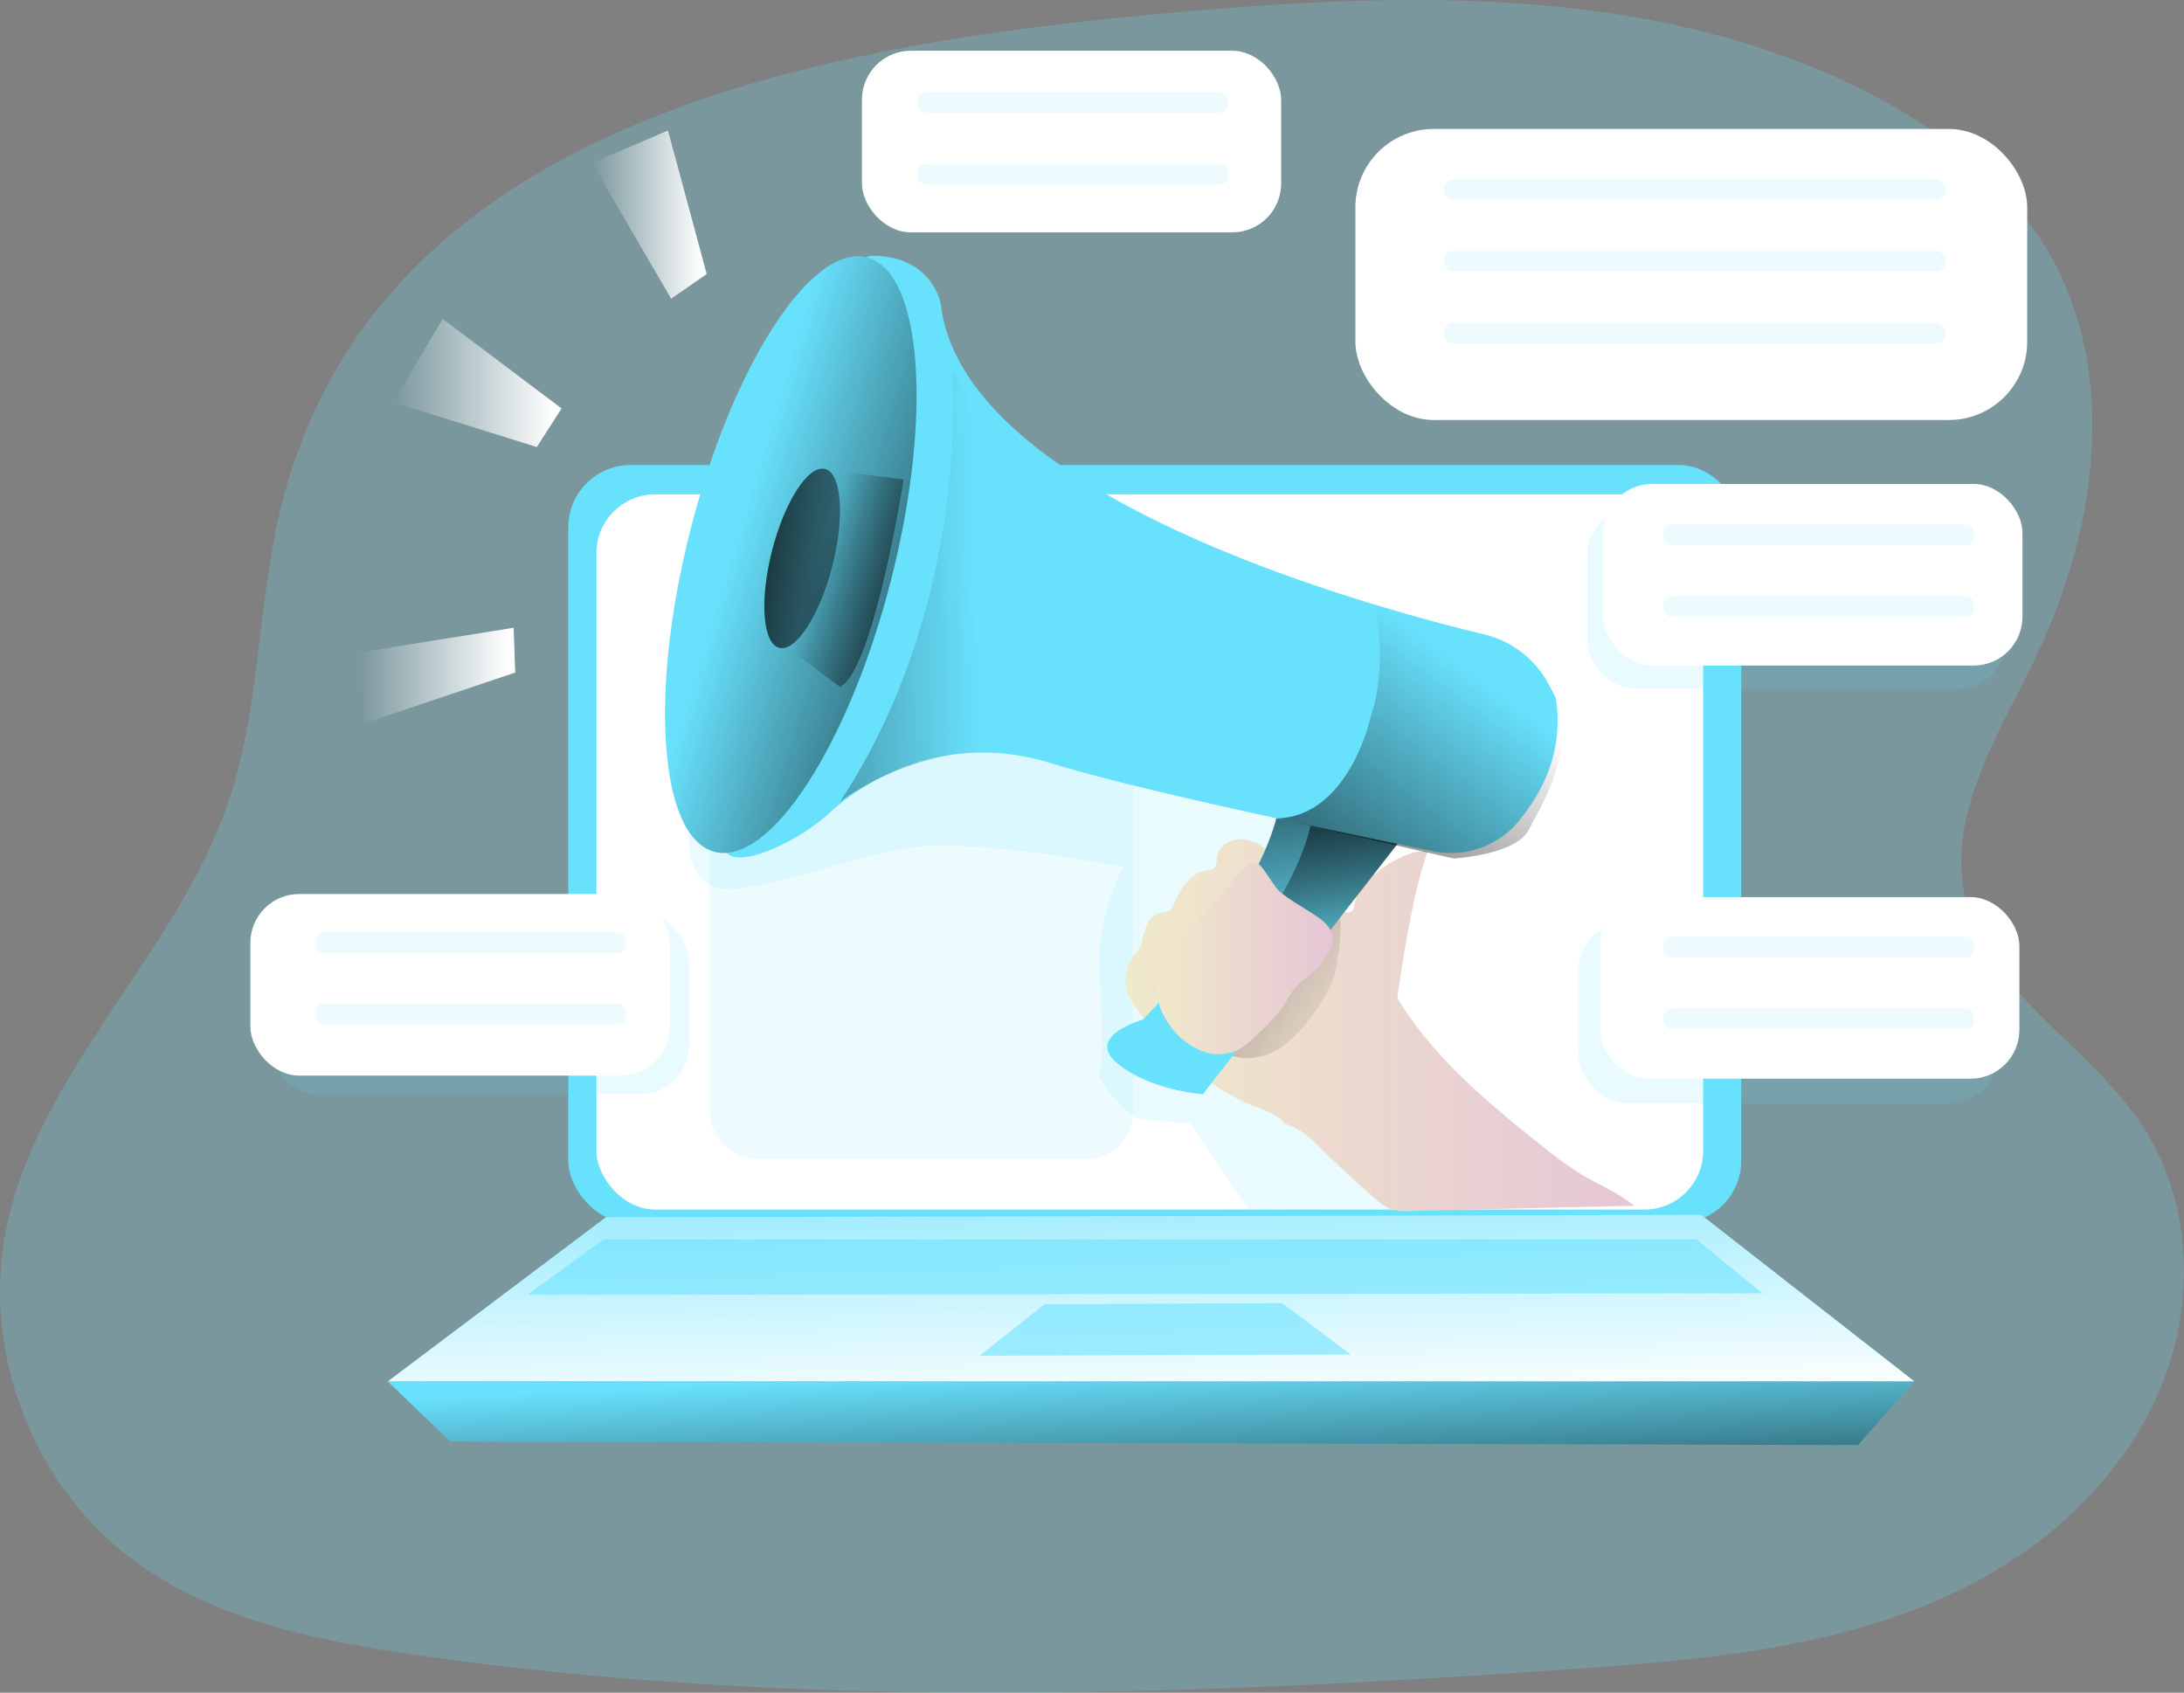 <svg xmlns="http://www.w3.org/2000/svg" xmlns:xlink="http://www.w3.org/1999/xlink" viewBox="0 0 681.23 528"><rect x="0" y="0" width="681.23" height="528" fill="#808080" stroke="none"/><linearGradient id="a" gradientUnits="userSpaceOnUse" x1="356.11" x2="359.52" y1="334.19" y2="446.53"><stop offset="0" stop-color="#fff" stop-opacity="0"></stop><stop offset=".95" stop-color="#fff"></stop></linearGradient><linearGradient id="b" gradientUnits="userSpaceOnUse" x1="358.8" x2="362.58" y1="425.67" y2="507.37"><stop offset="0" stop-color="#010101" stop-opacity="0"></stop><stop offset=".95" stop-color="#010101"></stop></linearGradient><linearGradient id="c" gradientTransform="matrix(-1 0 0 1 1135.56 0)" gradientUnits="userSpaceOnUse" x1="627.27" x2="785.85" y1="374.59" y2="374.59"><stop offset="0" stop-color="#e5c6d6"></stop><stop offset=".42" stop-color="#ead4d0"></stop><stop offset="1" stop-color="#f0e9cb"></stop></linearGradient><linearGradient id="d" gradientTransform="matrix(-1 0 0 1 1135.56 0)" x1="717.16" x2="853.7" xlink:href="#b" y1="373.42" y2="293.62"></linearGradient><linearGradient id="e" gradientTransform="matrix(-1 0 0 1 1135.56 0)" x1="743.42" x2="758.73" xlink:href="#b" y1="359.53" y2="258.56"></linearGradient><linearGradient id="f" gradientTransform="matrix(-1 0 0 1 1135.56 0)" x1="739.02" x2="753.36" xlink:href="#b" y1="361.02" y2="266.47"></linearGradient><linearGradient id="g" gradientTransform="matrix(-.25 -.97 -.97 .25 686.74 1033.88)" x1="907.02" x2="789.76" xlink:href="#b" y1="222.8" y2="258.36"></linearGradient><linearGradient id="h" gradientTransform="matrix(-.25 -.97 -.97 .25 690.55 1031.33)" x1="851.51" x2="916.75" xlink:href="#b" y1="235.18" y2="223.83"></linearGradient><linearGradient id="i" gradientTransform="matrix(-1 0 0 1 1135.56 0)" x1="882.05" x2="831.35" xlink:href="#b" y1="231.56" y2="246.93"></linearGradient><linearGradient id="j" x1="721.18" x2="775.84" xlink:href="#c" y1="353.7" y2="353.7"></linearGradient><linearGradient id="k" gradientTransform="matrix(-1 0 0 1 1135.56 0)" x1="675.25" x2="762.25" xlink:href="#b" y1="266.2" y2="383.83"></linearGradient><linearGradient id="l" gradientTransform="matrix(-1 0 0 1 1135.56 0)" x1="832.59" x2="1001.66" xlink:href="#b" y1="237.12" y2="242.23"></linearGradient><linearGradient id="m" x1="183.44" x2="219.09" xlink:href="#a" y1="121.77" y2="121.77"></linearGradient><linearGradient id="n" x1="122.65" x2="175.16" xlink:href="#a" y1="119.45" y2="119.45"></linearGradient><linearGradient id="o" x1="112.05" x2="160.71" xlink:href="#a" y1="210.74" y2="210.74"></linearGradient><path d="m84.65 220.35c-5.67 27.92-5.53 57.07-14.59 84.08-16.32 48.65-60.91 85.57-69.91 136.12-6.57 36.86 8.85 76.79 38.46 99.68 25.45 19.67 58.39 26.33 90.23 30.89 119.37 17.1 240.74 12.68 361 4.27 43.83-3.07 89.17-7.11 127.54-28.49 24.38-13.59 45.29-34.45 55.68-60.35s9.23-56.94-6-80.32c-16.75-25.68-49.11-41.91-55.54-71.9-5.48-25.56 10.3-50.13 21.71-73.65 19-39.18 26.4-87.41 5.35-125.52-13-23.51-35.4-40.59-59.46-52.55-67.33-33.46-146.48-30.23-221.35-23.23-108.44 10.15-247.59 35.48-273.12 160.97z" fill="#68e1fd" opacity=".24" transform="translate(1.35 -54.82)"></path><rect fill="#68e1fd" height="236.43" rx="19.43" width="365.86" x="177.26" y="145.06"></rect><rect fill="#fff" height="223.1" rx="18.34" width="345.22" x="186.03" y="154.2"></rect><rect fill="#68e1fd" height="56.65" opacity=".14" rx="15.25" width="130.76" x="84.11" y="284.64"></rect><rect fill="#68e1fd" height="56.65" opacity=".14" rx="15.25" width="130.76" x="492.38" y="287.53"></rect><rect fill="#68e1fd" height="56.65" opacity=".14" rx="15.25" width="130.76" x="495.03" y="158.19"></rect><rect fill="#68e1fd" height="142.59" opacity=".11" rx="14.47" width="132" x="221.4" y="218.93"></rect><path d="m213.94 313.9s-2.84 11.34 6.24 17 43.69-9.65 64.68-11.92 64.14 6.26 64.14 6.26-8 14.76-7.4 31.21 1.7 29.5 0 32.34 9.64 14.18 11.34 14.75 17 1.7 17 1.7l19.29 28.37 49.07-1.05-30.16-99.63 14.57-49.1-135-17.59z" fill="#68e1fd" opacity=".14" transform="translate(1.35 -54.82)"></path><path d="m188.98 379.7-68.02 51.21h476.17l-66.5-51.97z" fill="#68e1fd"></path><path d="m188.98 379.7-68.02 51.21h476.17l-66.5-51.97z" fill="url(#a)"></path><path d="m140.45 449.64-19.49-18.73h476.17l-17.58 19.88z" fill="#68e1fd"></path><path d="m140.45 449.64-19.49-18.73h476.17l-17.58 19.88z" fill="url(#b)"></path><path d="m305.54 422.89 20.26-16.05 74.13-.39 21.4 16.06z" fill="#68e1fd" opacity=".58"></path><path d="m164.52 403.91 385.22-.51-20.63-16.82h-340.89z" fill="#68e1fd" opacity=".58"></path><path d="m399.5 405.39c-2.22-3-6.13-4.18-9.64-5.52-13.74-5.28-24.57-16.07-34.19-27.19-2.23-2.57-4.47-5.27-5.45-8.53a12.82 12.82 0 0 1 2.38-11.68 15.37 15.37 0 0 0 1.48-1.87 10.14 10.14 0 0 0 1-3.22c.67-3.34 2.23-7.16 5.57-7.84a10.9 10.9 0 0 0 2.22-.43c1.2-.53 1.78-1.87 2.3-3.08 1.93-4.46 5.13-9.13 9.95-9.73a4.54 4.54 0 0 0 1.8-.39c1.34-.77 1.16-2.7 1.46-4.22.74-3.79 5.4-5.72 9.18-4.91s6.82 3.53 9.67 6.13l10.94 10c2.94 2.68 6 5.47 9.93 6.41a2.6 2.6 0 0 0 2-.12 3 3 0 0 0 1-2.21c1.37-8.42 16.31-17.72 22.84-16.59-4 11.35-7.12 29.27-9.46 45.7 11.11 18.36 27.64 32.21 44.43 45.58a118.15 118.15 0 0 0 13.09 9.52c5.45 3.24 11.45 5.64 16.29 9.73l-70 1.63a15.79 15.79 0 0 1 -5.78-.57 15.62 15.62 0 0 1 -4.88-3.27q-10-8.7-19.41-18c-2.22-2.16-5.66-4.55-8.72-5.33z" fill="url(#c)" transform="translate(1.35 -54.82)"></path><path d="m415.79 354.74c-.72 6.07-4 11.53-7.58 16.46a42 42 0 0 1 -9.21 9.8 19.13 19.13 0 0 1 -12.68 3.83 15 15 0 0 1 -9.76-5 7.15 7.15 0 0 1 -1.79-3.29c-.53-2.85 1.59-5.44 3.6-7.53a250 250 0 0 1 23.91-21.87c2.62-2.1 9.87-8.32 13.69-6.85 1.85.71.17 11.46-.18 14.45z" fill="url(#d)" transform="translate(1.35 -54.82)"></path><path d="m436.82 315-63 81.14s-16.45-1.14-26.67-9.65 7.95-13.62 7.95-13.62 37.44-37.44 42.55-66.95z" fill="#68e1fd" transform="translate(1.35 -54.82)"></path><path d="m347.14 386.48c4.75 3.95 10.72 6.29 15.8 7.66a59.47 59.47 0 0 0 10.88 2l62-79.71 1.05-1.37-39.19-9.06c-5.08 29.5-42.56 67-42.56 67s-18.12 5-7.98 13.48z" fill="url(#e)" transform="translate(1.35 -54.82)"></path><path d="m357.37 390.51a27.73 27.73 0 0 0 5.57 3.63 59.47 59.47 0 0 0 10.88 2l62-79.71-27.89-6.53c-5.16 29.5-42.56 67-42.56 67s-18.23 5.1-8 13.61z" fill="url(#f)" transform="translate(1.35 -54.82)"></path><path d="m481.66 268.17a30.84 30.84 0 0 0 -19.93-15.43c-39.32-9.47-162.45-43.74-169.59-102.81 0 0-2.27-15.32-21.56-15.32s-49.93 182.69-44.82 186.66 22.69-4.54 31.77-13 34.61-26.1 69.22-15.32c15.57 4.85 43.93 11.43 70.41 17.19 19 4.14 37.06 7.86 48.72 10.22a27.33 27.33 0 0 0 26.43-9.36c7.25-8.66 14.29-21.79 11.6-38.55 0 .03-.91-1.78-2.25-4.28z" fill="#68e1fd" transform="translate(1.35 -54.82)"></path><ellipse cx="245.24" cy="227.87" fill="#68e1fd" rx="95.69" ry="32.24" transform="matrix(.248 -.969 .969 .248 -34.96 354.13)"></ellipse><ellipse cx="245.24" cy="227.87" fill="url(#g)" rx="95.69" ry="32.24" transform="matrix(.248 -.969 .969 .248 -34.96 354.13)"></ellipse><ellipse cx="248.79" cy="229.05" fill="url(#h)" rx="28.79" ry="9.7" transform="matrix(.248 -.969 .969 .248 -33.44 358.45)"></ellipse><path d="m255.93 201.15 24.58 3.25s-9.36 59.57-19.86 64.68l-16.74-12.49z" fill="url(#i)" transform="translate(1.35 -54.82)"></path><path d="m397.84 332.93c3.49 2.93 7.57 5.05 11.34 7.59 2.47 1.66 5 3.89 5.19 6.87a8.46 8.46 0 0 1 -1.14 4.22 22.21 22.21 0 0 1 -5.43 6.86c-1.8 1.53-3.86 2.79-5.37 4.61a32.86 32.86 0 0 0 -2.62 4.14c-2.72 4.48-6.62 8.1-10.47 11.66a23.39 23.39 0 0 1 -3.51 2.85 14.24 14.24 0 0 1 -12.32.91 22.08 22.08 0 0 1 -9.88-7.85c-2.62-3.54-4.5-8-3.75-12.29a20.72 20.72 0 0 1 3.25-7.26 147.22 147.22 0 0 1 17.2-22.42c1.65-1.76 7.33-9.38 9.95-9 1.98.24 5.51 7.39 7.56 9.11z" fill="url(#j)" transform="translate(1.35 -54.82)"></path><path d="m426 279.1s-6.69 30.21-28.88 31l55 12.51s19.66-1.14 23.45-9.08 23.43-35.53-4.14-57.13l-44.26-13.61s4.92 18.15-1.17 36.31z" fill="url(#k)" transform="translate(1.35 -54.82)"></path><path d="m295.54 170.92s6.46 71.08-34.8 133.9c0 0 24.59-18.91 54.47-14.75 0 0 16.27-59.76 9.08-76.41s-28.75-42.74-28.75-42.74z" fill="url(#l)" transform="translate(1.35 -54.82)"></path><rect fill="#fff" height="90.79" rx="24.45" width="209.56" x="422.77" y="40.22"></rect><rect fill="#fff" height="56.65" rx="15.25" width="130.76" x="500.09" y="150.96"></rect><rect fill="#fff" height="56.65" rx="15.25" width="130.76" x="268.86" y="15.83"></rect><rect fill="#fff" height="56.65" rx="15.25" width="130.76" x="78.09" y="278.86"></rect><rect fill="#fff" height="56.65" rx="15.25" width="130.76" x="499.13" y="279.83"></rect><g fill="#68e1fd"><rect height="6.5" opacity=".11" rx="3.25" width="156.81" x="450.23" y="55.86"></rect><rect height="6.5" opacity=".11" rx="3.25" width="156.81" x="450.23" y="78.27"></rect><rect height="6.5" opacity=".11" rx="2.56" width="96.83" x="518.88" y="163.53"></rect><rect height="6.5" opacity=".11" rx="2.56" width="96.83" x="518.88" y="185.93"></rect><rect height="6.5" opacity=".11" rx="2.56" width="96.83" x="518.88" y="292.16"></rect><rect height="6.5" opacity=".11" rx="2.56" width="96.83" x="518.88" y="314.56"></rect><rect height="6.5" opacity=".11" rx="2.56" width="96.83" x="98.32" y="290.71"></rect><rect height="6.5" opacity=".11" rx="2.56" width="96.83" x="98.32" y="313.11"></rect><rect height="6.5" opacity=".11" rx="2.56" width="96.83" x="286.2" y="28.65"></rect><rect height="6.5" opacity=".11" rx="2.56" width="96.83" x="286.2" y="51.05"></rect><rect height="6.5" opacity=".11" rx="3.25" width="156.81" x="450.23" y="100.67"></rect></g><path d="m183.44 105.63c1.44 2.89 24.56 42.37 24.56 42.37l11.08-7.71-12.08-44.78z" fill="url(#m)" transform="translate(1.35 -54.82)"></path><path d="m138.06 99.46 37.1 27.94-7.71 12.05-44.8-13.97z" fill="url(#n)"></path><path d="m112.05 203.52 48.17-7.71.49 13.97-47.21 15.9z" fill="url(#o)"></path></svg>